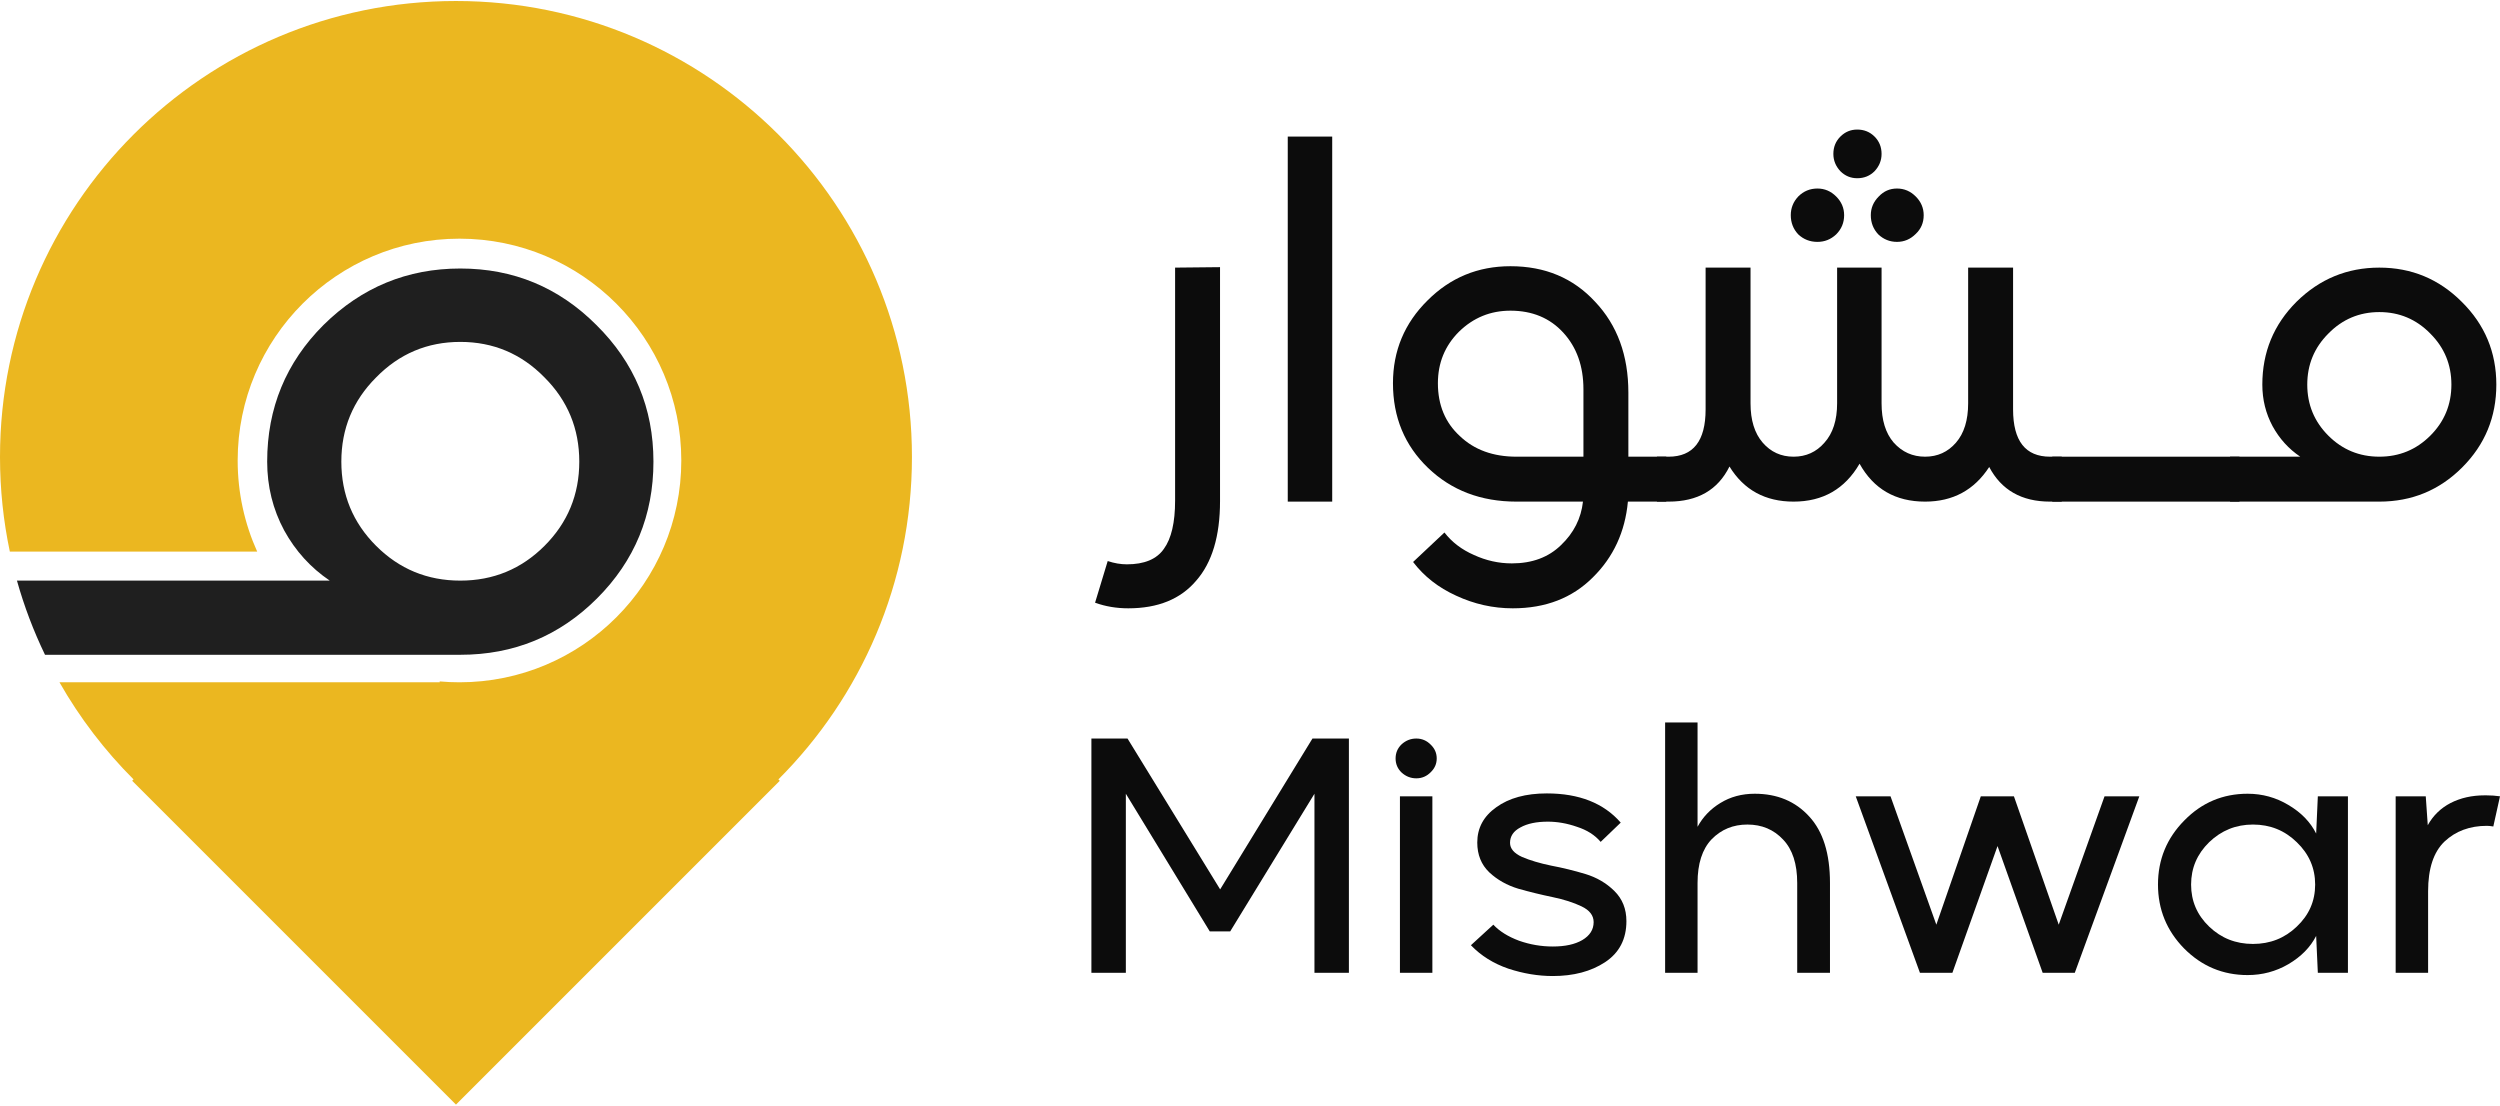<svg width="554" height="245" viewBox="0 0 554 245" fill="none" xmlns="http://www.w3.org/2000/svg">
<path fill-rule="evenodd" clip-rule="evenodd" d="M0 101.266C0 45.462 45.238 0.223 101.043 0.223C156.847 0.223 202.086 45.462 202.086 101.266C202.086 129.168 190.776 154.428 172.491 172.714L172.799 173.022L101.044 244.777L29.288 173.022L29.595 172.715C23.212 166.331 17.678 159.097 13.179 151.197H97.431V151.004C98.877 151.132 100.342 151.197 101.821 151.197C128.969 151.197 150.976 129.19 150.976 102.043C150.976 74.896 128.969 52.889 101.821 52.889C74.674 52.889 52.667 74.896 52.667 102.043C52.667 109.238 54.213 116.072 56.991 122.231H2.178C0.751 115.467 0 108.454 0 101.266Z" fill="#EBB720"/>
<path fill-rule="evenodd" clip-rule="evenodd" d="M9.973 145.1H47.394H50.838H102.005C113.874 145.1 123.975 140.934 132.306 132.603C140.638 124.271 144.803 114.171 144.803 102.301C144.803 90.432 140.581 80.331 132.135 72C123.804 63.668 113.76 59.503 102.005 59.503C90.249 59.503 80.149 63.668 71.704 72C63.372 80.331 59.206 90.432 59.206 102.301C59.206 107.78 60.462 112.858 62.973 117.538C65.483 122.103 68.85 125.812 73.073 128.665H50.838H47.394H3.755C5.356 134.363 7.445 139.857 9.973 145.1ZM102.005 128.665C94.701 128.665 88.481 126.097 83.345 120.962C78.209 115.826 75.641 109.606 75.641 102.301C75.641 94.997 78.209 88.777 83.345 83.641C88.481 78.391 94.701 75.766 102.005 75.766C109.309 75.766 115.529 78.391 120.665 83.641C125.801 88.777 128.369 94.997 128.369 102.301C128.369 109.606 125.801 115.826 120.665 120.962C115.529 126.097 109.309 128.665 102.005 128.665Z" fill="#1F1F1F"/>
<path d="M245.468 124.329C246.92 124.813 248.337 125.055 249.72 125.055C253.592 125.055 256.323 123.914 257.913 121.633C259.572 119.351 260.402 115.79 260.402 110.951V59.304L270.358 59.201V111.054C270.358 118.798 268.595 124.675 265.069 128.685C261.612 132.764 256.599 134.803 250.031 134.803C247.404 134.803 244.949 134.389 242.668 133.559L245.468 124.329Z" fill="#0C0C0C"/>
<path d="M295.218 111.158H285.366V30.266H295.218V111.158Z" fill="#0C0C0C"/>
<path d="M316.355 66.564C321.402 61.517 327.521 58.993 334.711 58.993C342.386 58.993 348.643 61.62 353.482 66.875C358.391 72.06 360.846 78.767 360.846 86.994V101.202H369.246V111.158H360.742C360.12 117.865 357.527 123.465 352.964 127.959C348.401 132.522 342.489 134.803 335.23 134.803C330.874 134.803 326.691 133.87 322.681 132.003C318.74 130.206 315.56 127.717 313.14 124.536L320.089 118.003C321.748 120.146 323.926 121.805 326.622 122.981C329.319 124.225 332.119 124.847 335.022 124.847C339.516 124.847 343.146 123.499 345.912 120.803C348.746 118.106 350.371 114.892 350.786 111.158H336.059C328.178 111.158 321.644 108.669 316.459 103.691C311.273 98.713 308.681 92.456 308.681 84.92C308.681 77.73 311.239 71.611 316.355 66.564ZM323.511 96.639C326.691 99.681 330.874 101.202 336.059 101.202H350.89V86.268C350.89 81.152 349.403 76.969 346.43 73.72C343.457 70.47 339.551 68.846 334.711 68.846C330.286 68.846 326.484 70.401 323.303 73.512C320.192 76.624 318.637 80.426 318.637 84.92C318.637 89.76 320.261 93.666 323.511 96.639Z" fill="#0C0C0C"/>
<path d="M367.177 101.202H369.769C375.231 101.202 377.962 97.711 377.962 90.728V59.304H387.918V89.379C387.918 93.113 388.817 96.017 390.614 98.091C392.412 100.165 394.694 101.202 397.459 101.202C400.225 101.202 402.506 100.165 404.304 98.091C406.171 96.017 407.104 93.113 407.104 89.379V59.304H416.956V89.379C416.956 93.113 417.855 96.017 419.653 98.091C421.519 100.165 423.835 101.202 426.601 101.202C429.366 101.202 431.648 100.165 433.446 98.091C435.243 96.017 436.142 93.113 436.142 89.379V59.304H446.098V90.728C446.098 97.711 448.829 101.202 454.291 101.202H456.883V111.158H454.291C447.999 111.158 443.505 108.6 440.809 103.484C437.49 108.6 432.754 111.158 426.601 111.158C420.033 111.158 415.193 108.358 412.082 102.758C408.832 108.358 403.958 111.158 397.459 111.158C391.168 111.158 386.432 108.565 383.251 103.38C380.693 108.565 376.199 111.158 369.769 111.158H367.177V101.202ZM396.837 47.689C396.837 46.099 397.39 44.716 398.496 43.541C399.672 42.365 401.089 41.778 402.748 41.778C404.338 41.778 405.721 42.365 406.896 43.541C408.072 44.716 408.66 46.099 408.66 47.689C408.66 49.349 408.072 50.766 406.896 51.941C405.721 53.047 404.338 53.6 402.748 53.6C401.089 53.6 399.672 53.047 398.496 51.941C397.39 50.766 396.837 49.349 396.837 47.689ZM416.334 43.541C417.44 42.365 418.788 41.778 420.378 41.778C421.969 41.778 423.351 42.365 424.527 43.541C425.702 44.716 426.29 46.099 426.29 47.689C426.29 49.349 425.702 50.731 424.527 51.837C423.351 53.013 421.969 53.6 420.378 53.6C418.788 53.6 417.406 53.047 416.23 51.941C415.124 50.766 414.571 49.349 414.571 47.689C414.571 46.099 415.159 44.716 416.334 43.541ZM407.83 30.266C408.867 29.229 410.111 28.711 411.563 28.711C413.084 28.711 414.363 29.229 415.401 30.266C416.438 31.303 416.956 32.582 416.956 34.103C416.956 35.555 416.438 36.834 415.401 37.941C414.363 38.978 413.084 39.496 411.563 39.496C410.111 39.496 408.867 38.978 407.83 37.941C406.793 36.834 406.274 35.555 406.274 34.103C406.274 32.582 406.793 31.303 407.83 30.266Z" fill="#0C0C0C"/>
<path d="M496.264 111.158H454.781V101.202H496.264V111.158Z" fill="#0C0C0C"/>
<path d="M494.178 101.202H509.734C507.176 99.474 505.136 97.227 503.615 94.461C502.094 91.626 501.333 88.55 501.333 85.231C501.333 78.041 503.857 71.922 508.904 66.875C514.02 61.828 520.139 59.304 527.26 59.304C534.382 59.304 540.466 61.828 545.513 66.875C550.629 71.922 553.187 78.041 553.187 85.231C553.187 92.422 550.664 98.54 545.616 103.587C540.569 108.635 534.451 111.158 527.26 111.158H494.178V101.202ZM515.956 96.535C519.067 99.647 522.835 101.202 527.26 101.202C531.685 101.202 535.453 99.647 538.564 96.535C541.676 93.424 543.231 89.656 543.231 85.231C543.231 80.806 541.676 77.038 538.564 73.927C535.453 70.747 531.685 69.157 527.26 69.157C522.835 69.157 519.067 70.747 515.956 73.927C512.845 77.038 511.289 80.806 511.289 85.231C511.289 89.656 512.845 93.424 515.956 96.535Z" fill="#0C0C0C"/>
<path d="M241.855 215.578V163.659H249.858L270.386 197.087L290.839 163.659H298.916V215.578H291.283V175.892L272.609 206.403H268.088L249.488 175.892V215.578H241.855Z" fill="#0C0C0C"/>
<path d="M310.226 215.578V176.461H317.414V215.578H310.226ZM309.263 168.069C309.263 166.836 309.707 165.793 310.597 164.94C311.535 164.086 312.622 163.659 313.857 163.659C315.092 163.659 316.155 164.11 317.044 165.011C317.933 165.864 318.378 166.884 318.378 168.069C318.378 169.254 317.933 170.274 317.044 171.127C316.155 172.028 315.092 172.478 313.857 172.478C312.622 172.478 311.535 172.052 310.597 171.198C309.707 170.345 309.263 169.302 309.263 168.069Z" fill="#0C0C0C"/>
<path d="M330.919 204.91C332.302 206.38 334.204 207.565 336.625 208.466C339.046 209.319 341.541 209.746 344.11 209.746C346.827 209.746 349.001 209.272 350.631 208.324C352.311 207.328 353.151 206 353.151 204.341C353.151 202.871 352.261 201.709 350.483 200.856C348.704 200.002 346.555 199.315 344.036 198.793C341.516 198.272 338.997 197.655 336.477 196.944C333.957 196.186 331.808 194.977 330.03 193.317C328.251 191.61 327.362 189.405 327.362 186.703C327.362 183.479 328.77 180.871 331.586 178.879C334.402 176.841 338.132 175.821 342.776 175.821C349.94 175.821 355.399 177.979 359.153 182.293L354.707 186.561C353.422 185.043 351.669 183.929 349.445 183.218C347.272 182.459 345.123 182.08 342.998 182.08C340.479 182.08 338.453 182.507 336.922 183.36C335.39 184.166 334.624 185.304 334.624 186.774C334.624 188.054 335.514 189.097 337.292 189.903C339.071 190.662 341.22 191.302 343.739 191.824C346.259 192.298 348.779 192.914 351.298 193.673C353.818 194.431 355.967 195.688 357.745 197.442C359.524 199.196 360.413 201.425 360.413 204.128C360.413 208.11 358.832 211.145 355.67 213.231C352.558 215.27 348.704 216.289 344.11 216.289C340.849 216.289 337.564 215.744 334.254 214.654C330.944 213.516 328.177 211.785 325.954 209.462L330.919 204.91Z" fill="#0C0C0C"/>
<path d="M368.99 160.103H376.178V183.218C377.364 181.037 379.043 179.282 381.217 177.955C383.44 176.58 385.985 175.892 388.85 175.892C393.84 175.892 397.866 177.575 400.929 180.942C403.992 184.261 405.524 189.168 405.524 195.664V215.578H398.261V195.664C398.261 191.444 397.224 188.244 395.149 186.063C393.074 183.834 390.431 182.72 387.22 182.72C384.058 182.72 381.415 183.81 379.29 185.992C377.215 188.173 376.178 191.397 376.178 195.664V215.578H368.99V160.103Z" fill="#0C0C0C"/>
<path d="M411.232 176.461H418.939L429.091 204.91L438.947 176.461H446.284L456.214 204.91L466.366 176.461H474.073L459.771 215.578H452.657L442.653 187.485L432.648 215.578H425.46L411.232 176.461Z" fill="#0C0C0C"/>
<path d="M484.064 181.795C487.917 177.86 492.586 175.892 498.07 175.892C501.33 175.892 504.344 176.722 507.111 178.382C509.927 180.041 511.977 182.151 513.261 184.711L513.632 176.461H520.301V215.578H513.632L513.261 207.399C511.977 209.912 509.927 211.998 507.111 213.658C504.344 215.27 501.33 216.076 498.07 216.076C492.586 216.076 487.893 214.108 483.99 210.173C480.136 206.237 478.209 201.52 478.209 196.02C478.209 190.472 480.161 185.731 484.064 181.795ZM489.548 205.337C492.215 207.897 495.451 209.177 499.255 209.177C503.059 209.177 506.295 207.897 508.963 205.337C511.68 202.776 513.039 199.671 513.039 196.02C513.039 192.369 511.68 189.239 508.963 186.632C506.295 184.024 503.059 182.72 499.255 182.72C495.501 182.72 492.265 184.024 489.548 186.632C486.88 189.239 485.546 192.369 485.546 196.02C485.546 199.671 486.88 202.776 489.548 205.337Z" fill="#0C0C0C"/>
<path d="M530.879 176.461H537.548L537.993 182.862C539.179 180.729 540.858 179.093 543.032 177.955C545.255 176.817 547.775 176.248 550.591 176.248C550.739 176.248 550.863 176.248 550.961 176.248C551.999 176.248 553.012 176.319 554 176.461L552.518 183.147C551.925 183.052 551.456 183.004 551.11 183.004C547.306 183.004 544.168 184.166 541.698 186.489C539.277 188.813 538.067 192.487 538.067 197.513V215.578H530.879V176.461Z" fill="#0C0C0C"/>
</svg>
